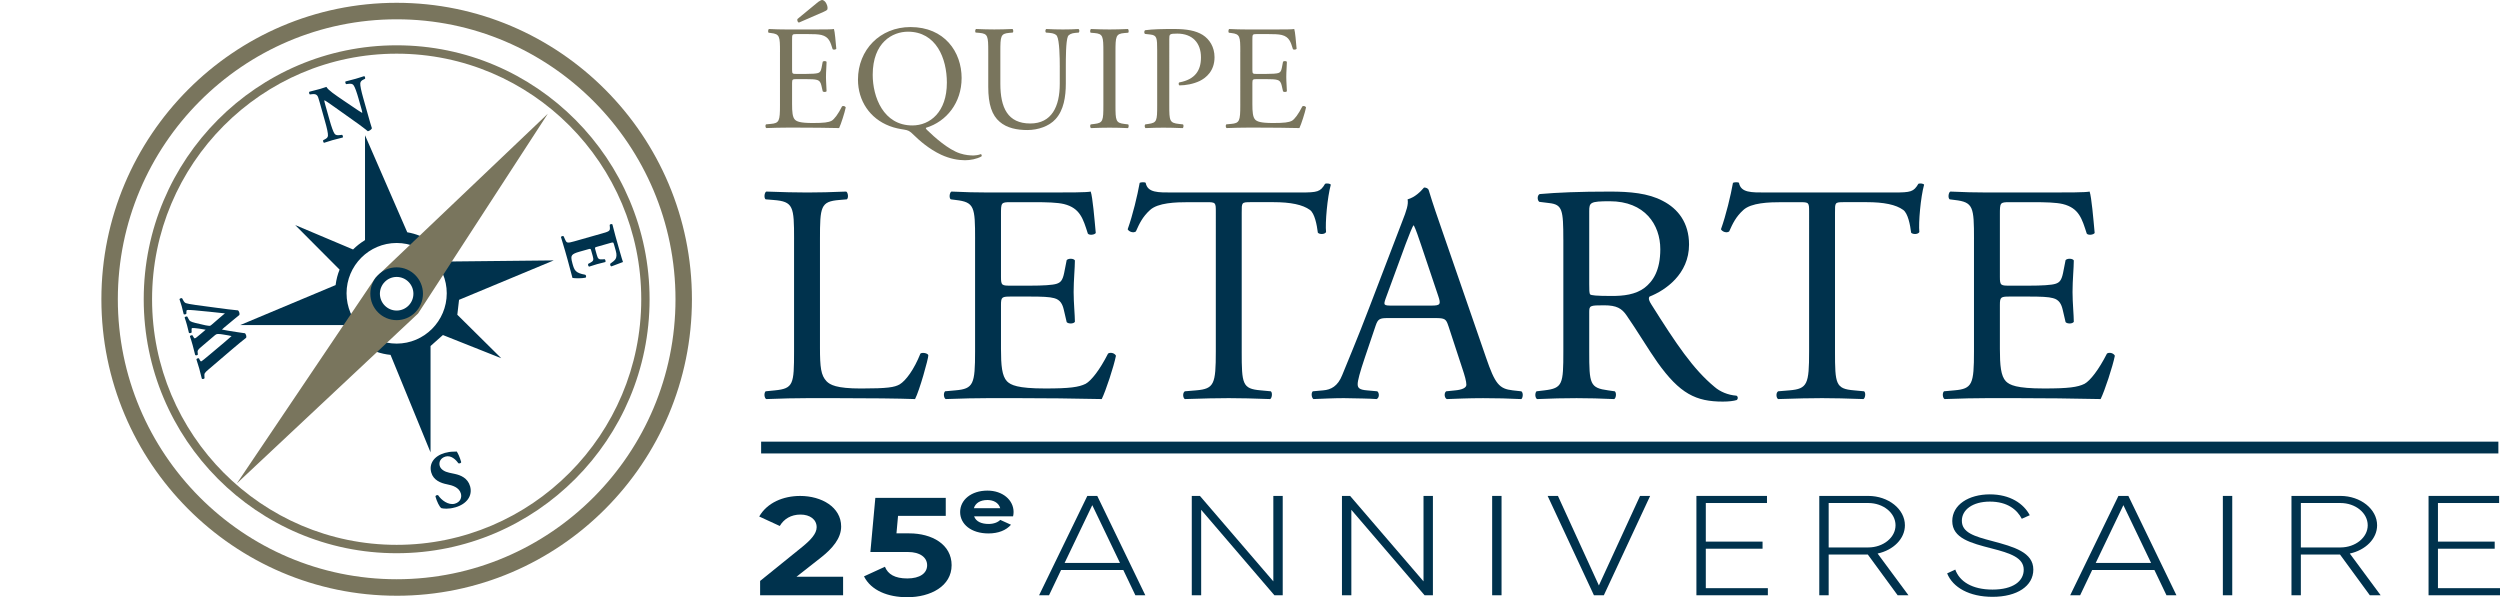 <?xml version="1.0" encoding="UTF-8"?><svg id="uuid-fd79ed68-fa1f-4656-9a1e-115fa1a38f5d" xmlns="http://www.w3.org/2000/svg" width="180" height="43" viewBox="0 0 180 43"><rect width="180" height="43" fill="none"/><g><path d="M33.05,21.588l6.819-2.839-7.503,.079c-.673-1.13-1.784-1.894-3.044-2.104l-3.041-6.986v7.537l-.03,.034c-.306,.186-.584,.406-.831,.653l-4.166-1.758,3.196,3.209c-.14,.341-.236,.715-.287,1.113l-6.867,2.878h7.457c.726,1.218,1.965,2.008,3.366,2.147l2.88,7.021v-7.658l.889-.792,4.201,1.67-3.162-3.131,.124-1.074Zm-.884-.471c0,1.997-1.618,3.623-3.607,3.623s-3.607-1.626-3.607-3.623,1.618-3.622,3.607-3.622,3.607,1.624,3.607,3.622Z" fill="#00324d"/><path d="M27.03,20l-9.976,14.805,13.047-12.232,9.342-14.384-12.413,11.811Zm1.529,2.705c-.856,0-1.55-.697-1.55-1.556s.694-1.556,1.55-1.556,1.55,.697,1.55,1.556-.694,1.556-1.55,1.556Z" fill="#79755d"/><path d="M28.559,19.248c-1.045,0-1.895,.853-1.895,1.901,0,1.049,.85,1.902,1.895,1.902s1.895-.853,1.895-1.902c0-1.048-.85-1.901-1.895-1.901Zm0,3.112c-.665,0-1.206-.543-1.206-1.211,0-.667,.54-1.21,1.206-1.21s1.206,.543,1.206,1.21c0,.668-.54,1.211-1.206,1.211Z" fill="#00324d"/><path d="M28.559,39.832c-10.041,0-18.211-8.202-18.211-18.285S18.518,3.262,28.559,3.262s18.211,8.203,18.211,18.285-8.169,18.285-18.211,18.285Zm0-35.967c-9.71,0-17.61,7.932-17.61,17.682s7.9,17.682,17.61,17.682,17.611-7.932,17.611-17.682S38.27,3.865,28.559,3.865Z" fill="#79755d"/><path d="M28.559,42.893c-11.722,0-21.259-9.575-21.259-21.346S16.837,.202,28.559,.202s21.26,9.575,21.26,21.346-9.537,21.346-21.26,21.346ZM28.559,1.39C17.49,1.39,8.484,10.433,8.484,21.547s9.006,20.158,20.076,20.158,20.076-9.042,20.076-20.158S39.63,1.39,28.559,1.39Z" fill="#79755d"/><path d="M26.515,8.344c.101,.36,.2,.709,.262,.888-.02,.078-.157,.181-.29,.219-.005,.001-.265-.228-.615-.476l-1.716-1.22c-.431-.303-.677-.482-.8-.538-.013,.062,.014,.157,.072,.363l.302,1.072c.126,.448,.264,.856,.367,.988,.082,.103,.22,.105,.369,.086l.161-.02c.058,.031,.077,.15,.055,.193-.302,.073-.524,.13-.743,.192-.204,.059-.406,.121-.612,.192-.043-.025-.087-.138-.055-.193l.089-.045c.141-.07,.239-.139,.251-.269,.018-.165-.081-.585-.208-1.033l-.395-1.404c-.086-.304-.116-.391-.171-.46-.07-.081-.167-.126-.366-.099l-.162,.021c-.049-.032-.082-.167-.03-.199,.261-.062,.538-.136,.763-.199,.188-.054,.346-.104,.459-.147,.124,.232,.601,.552,1.263,1.003l.616,.416c.324,.219,.538,.367,.7,.457,.007-.06-.019-.154-.047-.254l-.215-.764c-.127-.448-.265-.856-.369-.988-.081-.104-.214-.106-.369-.088l-.155,.02c-.055-.029-.079-.151-.054-.192,.301-.073,.515-.13,.742-.195,.204-.057,.402-.118,.613-.19,.042,.022,.086,.138,.054,.192l-.094,.046c-.137,.062-.229,.136-.247,.268-.018,.166,.076,.586,.202,1.034l.372,1.321Z" fill="#00324d"/><path d="M32.774,36.53c-.507,.144-.862,.09-.996,.057-.139-.092-.323-.47-.428-.846,.019-.081,.143-.124,.204-.075,.211,.328,.724,.732,1.193,.6,.406-.116,.514-.452,.437-.73-.126-.448-.619-.594-.996-.665-.453-.087-.982-.296-1.135-.843-.182-.624,.181-1.192,.98-1.419,.181-.051,.413-.093,.653-.09,.077,.002,.13-.001,.2-.008,.077,.11,.217,.391,.322,.763-.009,.074-.146,.118-.21,.077-.173-.254-.522-.591-.919-.479-.364,.104-.497,.396-.418,.673,.07,.255,.363,.423,.679,.489l.418,.09c.393,.086,.918,.283,1.09,.891,.191,.68-.241,1.28-1.072,1.516Z" fill="#00324d"/><path d="M42.982,17.767c-.154,.044-.163,.052-.121,.2l.107,.383c.081,.286,.137,.343,.418,.322l.146-.011c.055,.027,.094,.165,.052,.206-.178,.04-.379,.091-.588,.15s-.406,.121-.579,.181c-.058-.013-.102-.15-.063-.203l.13-.067c.249-.13,.274-.21,.193-.495l-.108-.384c-.041-.148-.048-.152-.214-.105l-.655,.185c-.254,.072-.424,.145-.499,.238-.079,.099-.093,.218,.02,.621,.136,.481,.207,.665,.913,.792,.073,.026,.09,.172,.03,.212-.292,.06-.776,.053-.946,.018-.073-.296-.216-.829-.343-1.283l-.203-.719c-.075-.265-.156-.534-.284-.945,.02-.054,.153-.092,.193-.055l.112,.249c.108,.238,.151,.263,.657,.119l2.055-.584c.501-.141,.525-.185,.505-.448l-.012-.146c.02-.06,.148-.09,.196-.044,.062,.263,.133,.536,.208,.802l.33,1.172c.1,.354,.194,.668,.224,.737-.086,.031-.471,.183-.832,.314-.067-.004-.114-.127-.08-.197,.175-.117,.319-.242,.377-.334,.075-.136,.094-.32,.016-.591l-.124-.443c-.051-.183-.061-.18-.265-.121l-.964,.274Z" fill="#00324d"/><path d="M13.198,21.633c.063,.119,.124,.166,.184,.192,.106,.035,.309,.08,.697,.132,.721,.087,2.267,.322,3.061,.39,.036,.025,.075,.098,.095,.17,.018,.061,.014,.116-.002,.163-.116,.098-.29,.237-.426,.348l-.457,.38c-.155,.129-.301,.246-.369,.321,.108,.022,.258,.052,.433,.08l.634,.1c.2,.033,.377,.048,.584,.085,.036,.02,.073,.088,.096,.171,.016,.06,.009,.099-.004,.154-.208,.154-.641,.517-1.002,.823l-1.716,1.466c-.283,.242-.301,.283-.288,.475l.011,.146c-.042,.06-.154,.086-.198,.033-.047-.207-.106-.441-.185-.724-.068-.243-.136-.457-.205-.665,.011-.051,.142-.111,.19-.065l.043,.094c.046,.096,.083,.126,.122,.114,.039-.011,.265-.199,.602-.48l1.063-.894c.298-.252,.399-.34,.513-.444-.14-.032-.331-.073-.609-.113l-.181-.027c-.099-.013-.23-.013-.263-.004s-.09,.038-.139,.077l-1.012,.861c-.239,.205-.268,.255-.23,.471l.009,.057c-.028,.068-.159,.092-.197,.036-.056-.239-.112-.457-.18-.7-.08-.283-.144-.49-.196-.632-.002-.071,.148-.106,.187-.077l.048,.088c.035,.061,.081,.139,.12,.127,.045-.012,.099-.052,.151-.097l.332-.275c.102-.081,.209-.171,.293-.25-.132-.022-.257-.047-.395-.066l-.124-.019c-.235-.034-.416-.044-.449-.034-.039,.011-.049,.038-.046,.133l.007,.176c-.027,.05-.156,.08-.197,.038-.034-.163-.085-.363-.136-.547-.06-.215-.123-.417-.175-.559,.014-.052,.144-.1,.197-.061l.076,.146c.092,.177,.124,.209,.51,.309,.263,.067,.555,.134,.719,.166,.114,.022,.293,.048,.321,.04,.018-.005,.048-.019,.126-.083l.484-.418c.262-.23,.403-.342,.471-.396-.714-.085-1.47-.151-2.217-.225-.104-.013-.45-.033-.51-.015-.039,.011-.047,.048-.048,.125l.001,.131c-.038,.059-.156,.081-.197,.039-.04-.179-.096-.403-.142-.568-.055-.193-.106-.352-.16-.506,.013-.057,.133-.097,.188-.071l.086,.156Z" fill="#00324d"/><g><path d="M56.16,3.728c0-1.115-.021-1.275-.648-1.35l-.169-.021c-.064-.043-.043-.236,.021-.268,.456,.021,.817,.032,1.252,.032h1.996c.679,0,1.305,0,1.432-.032,.064,.182,.127,.953,.17,1.425-.043,.065-.212,.086-.266,.022-.159-.504-.255-.879-.807-1.018-.223-.054-.563-.065-1.03-.065h-.763c-.319,0-.319,.022-.319,.428v2.143c0,.299,.032,.299,.35,.299h.615c.446,0,.775-.021,.902-.064s.202-.107,.255-.375l.085-.44c.054-.064,.234-.064,.277,.011,0,.257-.043,.674-.043,1.082,0,.386,.043,.793,.043,1.028-.043,.075-.223,.075-.277,.011l-.096-.418c-.042-.193-.117-.353-.329-.407-.148-.043-.403-.054-.817-.054h-.615c-.319,0-.35,.011-.35,.289v1.511c0,.567,.032,.932,.201,1.114,.128,.128,.351,.246,1.285,.246,.817,0,1.125-.043,1.359-.161,.191-.107,.477-.482,.753-1.039,.075-.054,.223-.022,.266,.075-.075,.375-.34,1.2-.477,1.489-.956-.022-1.9-.032-2.846-.032h-.955c-.456,0-.817,.011-1.444,.032-.063-.032-.084-.203-.021-.268l.35-.032c.606-.053,.658-.214,.658-1.339V3.728Zm1.359-2.1c-.075-.021-.138-.139-.106-.257l1.496-1.232c.127-.086,.223-.139,.287-.139,.073,0,.212,.075,.296,.246,.106,.203,.106,.353,.075,.44-.042,.053-.117,.107-.276,.171l-1.773,.771Z" fill="#79755d"/><path d="M69.236,5.624c0,1.768-1.082,3.128-2.568,3.578-.022,.054,.021,.097,.084,.161,.542,.525,1.519,1.403,2.367,1.682,.393,.128,.744,.15,.988,.15,.106,0,.361-.032,.509-.097,.064,.011,.085,.107,.054,.161-.34,.193-.817,.279-1.19,.279-.488,0-1.093-.107-1.719-.397-.87-.407-1.571-1.028-1.963-1.414-.319-.321-.414-.343-.711-.396-.277-.043-.658-.107-1.041-.257-1.411-.536-2.272-1.811-2.272-3.343,0-2.143,1.592-3.782,3.78-3.782,2.451,0,3.683,1.789,3.683,3.674Zm-1.061,.332c0-1.767-.775-3.674-2.803-3.674-1.104,0-2.537,.761-2.537,3.107,0,1.586,.763,3.643,2.855,3.643,1.274,0,2.484-.965,2.484-3.075Z" fill="#79755d"/><path d="M76.304,4.81c0-.664-.021-1.896-.202-2.217-.075-.129-.265-.204-.531-.225l-.265-.022c-.064-.075-.042-.214,.021-.257,.404,.021,.796,.032,1.21,.032,.446,0,.732-.011,1.115-.032,.084,.053,.073,.193,.021,.257l-.255,.022c-.266,.021-.468,.118-.531,.257-.148,.353-.148,1.585-.148,2.185v1.211c0,.932-.149,1.917-.744,2.56-.456,.503-1.242,.782-2.028,.782-.732,0-1.465-.139-1.984-.589-.563-.471-.829-1.254-.829-2.528V3.717c0-1.114-.021-1.296-.636-1.35l-.266-.022c-.063-.043-.042-.225,.021-.257,.531,.021,.892,.032,1.317,.032,.435,0,.786-.011,1.306-.032,.063,.032,.084,.214,.021,.257l-.255,.022c-.616,.053-.637,.236-.637,1.35v2.314c0,1.725,.531,2.86,2.155,2.86,1.54,0,2.123-1.221,2.123-2.85v-1.232Z" fill="#79755d"/><path d="M79.443,3.749c0-1.136-.021-1.317-.648-1.371l-.265-.021c-.064-.043-.042-.236,.021-.268,.531,.021,.892,.032,1.338,.032,.425,0,.786-.011,1.317-.032,.063,.032,.084,.224,.021,.268l-.266,.021c-.626,.054-.647,.236-.647,1.371v3.814c0,1.136,.021,1.286,.647,1.361l.266,.032c.063,.043,.042,.236-.021,.268-.531-.022-.892-.032-1.317-.032-.446,0-.807,.011-1.338,.032-.063-.032-.085-.203-.021-.268l.265-.032c.627-.075,.648-.225,.648-1.361V3.749Z" fill="#79755d"/><path d="M84.188,7.585c0,1.125,.021,1.264,.7,1.339l.286,.032c.064,.053,.043,.236-.021,.268-.605-.022-.955-.032-1.38-.032-.446,0-.828,.011-1.294,.032-.064-.032-.085-.203-.022-.268l.223-.032c.616-.086,.637-.214,.637-1.339V3.631c0-.911-.021-1.093-.498-1.146l-.383-.043c-.073-.065-.063-.225,.021-.268,.563-.075,1.221-.086,2.102-.086s1.54,.118,2.038,.428c.488,.311,.849,.868,.849,1.607,0,.986-.605,1.478-1.061,1.704-.467,.225-1.03,.321-1.465,.321-.073-.032-.073-.193-.011-.214,1.146-.214,1.561-.867,1.561-1.8,0-1.039-.606-1.714-1.709-1.714-.563,0-.573,.043-.573,.386V7.585Z" fill="#79755d"/><path d="M89.302,3.728c0-1.115-.021-1.275-.648-1.35l-.169-.021c-.064-.043-.043-.236,.021-.268,.456,.021,.817,.032,1.252,.032h1.996c.679,0,1.305,0,1.432-.032,.064,.182,.127,.953,.17,1.425-.043,.065-.212,.086-.266,.022-.159-.504-.255-.879-.807-1.018-.223-.054-.563-.065-1.03-.065h-.763c-.319,0-.319,.022-.319,.428v2.143c0,.299,.032,.299,.35,.299h.615c.446,0,.775-.021,.902-.064s.202-.107,.255-.375l.085-.44c.054-.064,.234-.064,.277,.011,0,.257-.043,.674-.043,1.082,0,.386,.043,.793,.043,1.028-.043,.075-.223,.075-.277,.011l-.096-.418c-.042-.193-.117-.353-.329-.407-.148-.043-.403-.054-.817-.054h-.615c-.319,0-.35,.011-.35,.289v1.511c0,.567,.032,.932,.201,1.114,.128,.128,.351,.246,1.285,.246,.817,0,1.125-.043,1.359-.161,.191-.107,.477-.482,.753-1.039,.075-.054,.223-.022,.266,.075-.075,.375-.34,1.2-.477,1.489-.956-.022-1.9-.032-2.846-.032h-.955c-.456,0-.817,.011-1.444,.032-.063-.032-.084-.203-.021-.268l.35-.032c.606-.053,.658-.214,.658-1.339V3.728Z" fill="#79755d"/></g><g><path d="M57.174,17.225c0-2.355-.045-2.714-1.478-2.826l-.57-.046c-.135-.089-.091-.493,.045-.56,1.274,.044,2.047,.067,2.957,.067,.887,0,1.661-.022,2.798-.067,.137,.067,.182,.471,.045,.56l-.546,.046c-1.341,.111-1.387,.471-1.387,2.826v7.807c0,1.413,.068,1.997,.477,2.423,.25,.247,.682,.517,2.479,.517,1.933,0,2.41-.09,2.775-.292,.454-.27,1.046-1.077,1.501-2.221,.137-.113,.569-.022,.569,.135,0,.246-.637,2.535-.955,3.14-1.16-.044-3.321-.067-5.664-.067h-2.093c-.955,0-1.683,.022-2.957,.067-.137-.067-.181-.425-.045-.56l.683-.068c1.319-.134,1.365-.448,1.365-2.804v-8.076Z" fill="#00324d"/><path d="M70.207,17.225c0-2.332-.045-2.669-1.388-2.826l-.363-.046c-.137-.089-.091-.493,.045-.56,.978,.044,1.751,.067,2.684,.067h4.276c1.456,0,2.797,0,3.07-.067,.137,.381,.273,1.996,.364,2.983-.091,.135-.455,.18-.569,.046-.341-1.055-.546-1.84-1.729-2.132-.477-.111-1.206-.134-2.206-.134h-1.638c-.682,0-.682,.044-.682,.897v4.487c0,.628,.068,.628,.751,.628h1.319c.955,0,1.66-.044,1.933-.135,.273-.089,.432-.224,.546-.785l.181-.919c.114-.135,.501-.135,.592,.022,0,.538-.091,1.413-.091,2.265,0,.807,.091,1.66,.091,2.154-.091,.157-.477,.157-.592,.022l-.204-.875c-.091-.403-.25-.74-.705-.852-.319-.09-.864-.113-1.751-.113h-1.319c-.683,0-.751,.022-.751,.606v3.163c0,1.188,.068,1.951,.432,2.332,.273,.27,.751,.517,2.752,.517,1.751,0,2.41-.09,2.911-.336,.409-.225,1.023-1.01,1.614-2.176,.159-.113,.477-.044,.569,.157-.159,.785-.727,2.513-1.024,3.118-2.046-.044-4.07-.067-6.096-.067h-2.046c-.978,0-1.751,.022-3.093,.067-.137-.067-.182-.425-.045-.56l.751-.068c1.297-.111,1.41-.448,1.41-2.804v-8.076Z" fill="#00324d"/><path d="M89.403,25.301c0,2.356,.045,2.692,1.365,2.804l.728,.068c.137,.089,.091,.493-.045,.56-1.297-.044-2.07-.067-2.98-.067-.909,0-1.705,.022-3.161,.067-.137-.067-.182-.448,0-.56l.818-.068c1.297-.111,1.411-.448,1.411-2.804V15.273c0-.695,0-.717-.683-.717h-1.251c-.977,0-2.228,.044-2.797,.56-.546,.493-.774,.987-1.024,1.548-.182,.135-.501,.022-.592-.157,.364-1.01,.705-2.446,.865-3.343,.068-.044,.364-.068,.432,0,.137,.717,.887,.695,1.933,.695h9.211c1.228,0,1.433-.044,1.774-.628,.114-.044,.364-.022,.41,.068-.25,.919-.41,2.737-.341,3.409-.091,.179-.479,.179-.592,.044-.068-.56-.228-1.39-.569-1.637-.523-.381-1.388-.56-2.638-.56h-1.615c-.682,0-.659,.022-.659,.762v9.983Z" fill="#00324d"/><path d="M104.28,23.461c-.159-.493-.25-.56-.933-.56h-3.434c-.569,0-.705,.067-.864,.538l-.796,2.356c-.341,1.009-.501,1.615-.501,1.862,0,.268,.114,.403,.659,.448l.751,.068c.16,.113,.16,.471-.045,.56-.591-.044-1.296-.044-2.365-.067-.751,0-1.57,.044-2.184,.067-.137-.089-.182-.448-.045-.56l.751-.068c.546-.044,1.047-.291,1.365-1.098,.41-1.033,1.047-2.491,2.002-5.003l2.319-6.057c.319-.807,.455-1.233,.388-1.593,.545-.157,.933-.56,1.183-.852,.137,0,.295,.044,.341,.202,.295,.987,.659,2.019,1,3.006l3.117,9.019c.659,1.929,.955,2.265,1.933,2.377l.614,.068c.159,.113,.113,.471,0,.56-.933-.044-1.729-.067-2.752-.067-1.091,0-1.955,.044-2.615,.067-.182-.089-.205-.448-.045-.56l.659-.068c.477-.044,.796-.179,.796-.403,0-.247-.114-.65-.296-1.19l-1-3.051Zm-4.503-1.996c-.182,.516-.159,.538,.477,.538h2.798c.659,0,.705-.089,.501-.695l-1.229-3.657c-.181-.538-.386-1.144-.523-1.413h-.045c-.068,.113-.295,.65-.545,1.323l-1.433,3.904Z" fill="#00324d"/><path d="M112.559,17.247c0-2.131-.068-2.512-1-2.624l-.728-.09c-.159-.111-.159-.471,.023-.56,1.274-.113,2.842-.179,5.072-.179,1.41,0,2.751,.111,3.798,.673,1.091,.56,1.887,1.571,1.887,3.141,0,2.131-1.707,3.297-2.844,3.746-.113,.135,0,.359,.114,.539,1.819,2.894,3.025,4.688,4.571,5.967,.386,.336,.955,.584,1.569,.628,.114,.044,.137,.224,.023,.314-.204,.067-.569,.113-1,.113-1.934,0-3.093-.561-4.709-2.827-.591-.83-1.523-2.378-2.228-3.387-.341-.493-.705-.719-1.615-.719-1.023,0-1.068,.022-1.068,.493v2.827c0,2.356,.045,2.624,1.365,2.804l.477,.068c.137,.113,.091,.493-.045,.56-1.024-.044-1.796-.067-2.707-.067-.955,0-1.773,.022-2.842,.067-.137-.067-.182-.403-.045-.56l.569-.068c1.319-.156,1.365-.448,1.365-2.804v-8.054Zm1.865,3.209c0,.403,0,.65,.068,.74,.069,.068,.41,.113,1.57,.113,.818,0,1.682-.09,2.342-.584,.615-.471,1.138-1.256,1.138-2.781,0-1.772-1.115-3.455-3.64-3.455-1.41,0-1.478,.09-1.478,.719v5.25Z" fill="#00324d"/><path d="M132.12,25.301c0,2.356,.045,2.692,1.365,2.804l.728,.068c.137,.089,.091,.493-.045,.56-1.297-.044-2.07-.067-2.98-.067-.909,0-1.705,.022-3.161,.067-.137-.067-.182-.448,0-.56l.818-.068c1.297-.111,1.411-.448,1.411-2.804V15.273c0-.695,0-.717-.683-.717h-1.251c-.977,0-2.228,.044-2.797,.56-.546,.493-.774,.987-1.024,1.548-.182,.135-.501,.022-.592-.157,.364-1.01,.705-2.446,.865-3.343,.068-.044,.364-.068,.432,0,.137,.717,.887,.695,1.933,.695h9.211c1.228,0,1.433-.044,1.774-.628,.114-.044,.364-.022,.41,.068-.25,.919-.41,2.737-.341,3.409-.091,.179-.479,.179-.592,.044-.068-.56-.228-1.39-.569-1.637-.523-.381-1.388-.56-2.638-.56h-1.615c-.682,0-.659,.022-.659,.762v9.983Z" fill="#00324d"/><path d="M142.128,17.225c0-2.332-.045-2.669-1.388-2.826l-.363-.046c-.137-.089-.091-.493,.045-.56,.977,.044,1.751,.067,2.684,.067h4.276c1.456,0,2.797,0,3.07-.067,.137,.381,.273,1.996,.364,2.983-.091,.135-.455,.18-.569,.046-.341-1.055-.546-1.84-1.729-2.132-.477-.111-1.206-.134-2.206-.134h-1.638c-.682,0-.682,.044-.682,.897v4.487c0,.628,.068,.628,.751,.628h1.319c.955,0,1.66-.044,1.933-.135,.273-.089,.432-.224,.546-.785l.181-.919c.114-.135,.501-.135,.592,.022,0,.538-.091,1.413-.091,2.265,0,.807,.091,1.66,.091,2.154-.091,.157-.477,.157-.592,.022l-.204-.875c-.091-.403-.25-.74-.705-.852-.319-.09-.864-.113-1.751-.113h-1.319c-.683,0-.751,.022-.751,.606v3.163c0,1.188,.068,1.951,.432,2.332,.273,.27,.751,.517,2.752,.517,1.751,0,2.41-.09,2.911-.336,.409-.225,1.023-1.01,1.614-2.176,.159-.113,.477-.044,.569,.157-.159,.785-.727,2.513-1.024,3.118-2.046-.044-4.07-.067-6.096-.067h-2.046c-.978,0-1.751,.022-3.093,.067-.137-.067-.182-.425-.045-.56l.751-.068c1.297-.111,1.41-.448,1.41-2.804v-8.076Z" fill="#00324d"/></g><g><path d="M57.778,39.363c.576-.471,1.021-.932,1.021-1.402,0-.561-.484-.912-1.161-.912-.69,0-1.2,.32-1.494,.822l-1.48-.682c.574-1.001,1.736-1.481,2.949-1.481,1.533,0,2.95,.8,2.95,2.203,0,.851-.626,1.582-1.468,2.243l-1.749,1.372h3.357v1.333h-5.975v-1.031l3.051-2.465Z" fill="#00324d"/><path d="M68.516,40.696c0,1.502-1.507,2.304-3.193,2.304-1.391,0-2.604-.482-3.115-1.502l1.507-.692c.217,.54,.716,.842,1.609,.842,.92,0,1.43-.381,1.43-.952,0-.561-.51-.952-1.379-.952h-2.707l.357-3.897h5.07v1.293h-3.435l-.114,1.262h.92c1.634,0,3.051,.791,3.051,2.294Z" fill="#00324d"/><path d="M71.184,37.725c.372,0,.67-.123,.834-.293l.774,.35c-.35,.397-.908,.626-1.623,.626-1.25,0-2.039-.672-2.039-1.542s.796-1.542,1.965-1.542c1.102,0,1.883,.683,1.883,1.542,0,.111-.014,.21-.037,.309h-2.805c.134,.386,.543,.55,1.049,.55Zm-.09-1.724c-.512,0-.863,.217-.975,.591h1.898c-.119-.421-.521-.591-.923-.591Z" fill="#00324d"/><path d="M76.397,41.04l-.867,1.819h-.716l3.473-7.153h.716l3.46,7.153h-.716l-.869-1.819h-4.481Zm2.247-4.669l-1.991,4.158h3.984l-1.993-4.158Z" fill="#00324d"/><path d="M92.357,42.859h-.6l-5.273-6.152v6.152h-.676v-7.153h.587l5.285,6.152v-6.152h.676v7.153Z" fill="#00324d"/><path d="M103.171,42.859h-.601l-5.273-6.152v6.152h-.676v-7.153h.587l5.285,6.152v-6.152h.677v7.153Z" fill="#00324d"/><path d="M108.111,42.859h-.676v-7.153h.676v7.153Z" fill="#00324d"/><path d="M112.171,35.706l2.949,6.447,2.963-6.447h.727l-3.333,7.153h-.714l-3.333-7.153h.741Z" fill="#00324d"/><path d="M127.286,42.859h-5.144v-7.153h5.081v.511h-4.405v2.779h4.086v.511h-4.086v2.841h4.468v.511Z" fill="#00324d"/><path d="M131.664,39.927v2.932h-.676v-7.153h3.523c1.456,0,2.643,.951,2.643,2.115,0,.97-.83,1.787-1.966,2.034l2.221,3.004h-.779l-2.146-2.932h-2.821Zm2.847-.511c1.086,0,1.967-.716,1.967-1.594,0-.89-.881-1.605-1.967-1.605h-2.847v3.199h2.847Z" fill="#00324d"/><path d="M140.193,41.285l.587-.275c.307,.858,1.213,1.44,2.681,1.44,1.494,0,2.247-.613,2.247-1.43,0-.859-.944-1.186-2.31-1.533-1.494-.388-2.835-.726-2.835-1.972,0-1.175,1.188-1.921,2.707-1.921,1.468,0,2.438,.674,2.873,1.502l-.574,.256c-.333-.645-1.021-1.236-2.298-1.236-1.238,0-2.017,.583-2.017,1.379,0,.858,.907,1.124,2.183,1.46,1.584,.42,2.963,.818,2.963,2.055,0,1.185-1.163,1.962-2.937,1.962-1.673,0-2.86-.675-3.268-1.687Z" fill="#00324d"/><path d="M150.637,41.04l-.867,1.819h-.716l3.473-7.153h.716l3.46,7.153h-.716l-.869-1.819h-4.481Zm2.247-4.669l-1.991,4.158h3.984l-1.993-4.158Z" fill="#00324d"/><path d="M160.722,42.859h-.676v-7.153h.676v7.153Z" fill="#00324d"/><path d="M165.662,39.927v2.932h-.676v-7.153h3.523c1.456,0,2.643,.951,2.643,2.115,0,.97-.83,1.787-1.966,2.034l2.221,3.004h-.779l-2.146-2.932h-2.821Zm2.847-.511c1.086,0,1.967-.716,1.967-1.594,0-.89-.881-1.605-1.967-1.605h-2.847v3.199h2.847Z" fill="#00324d"/><path d="M180,42.859h-5.144v-7.153h5.081v.511h-4.405v2.779h4.086v.511h-4.086v2.841h4.468v.511Z" fill="#00324d"/></g><path d="M54.801,31.799h125.082v.849H54.801v-.849Z" fill="#00324d"/></g></svg>